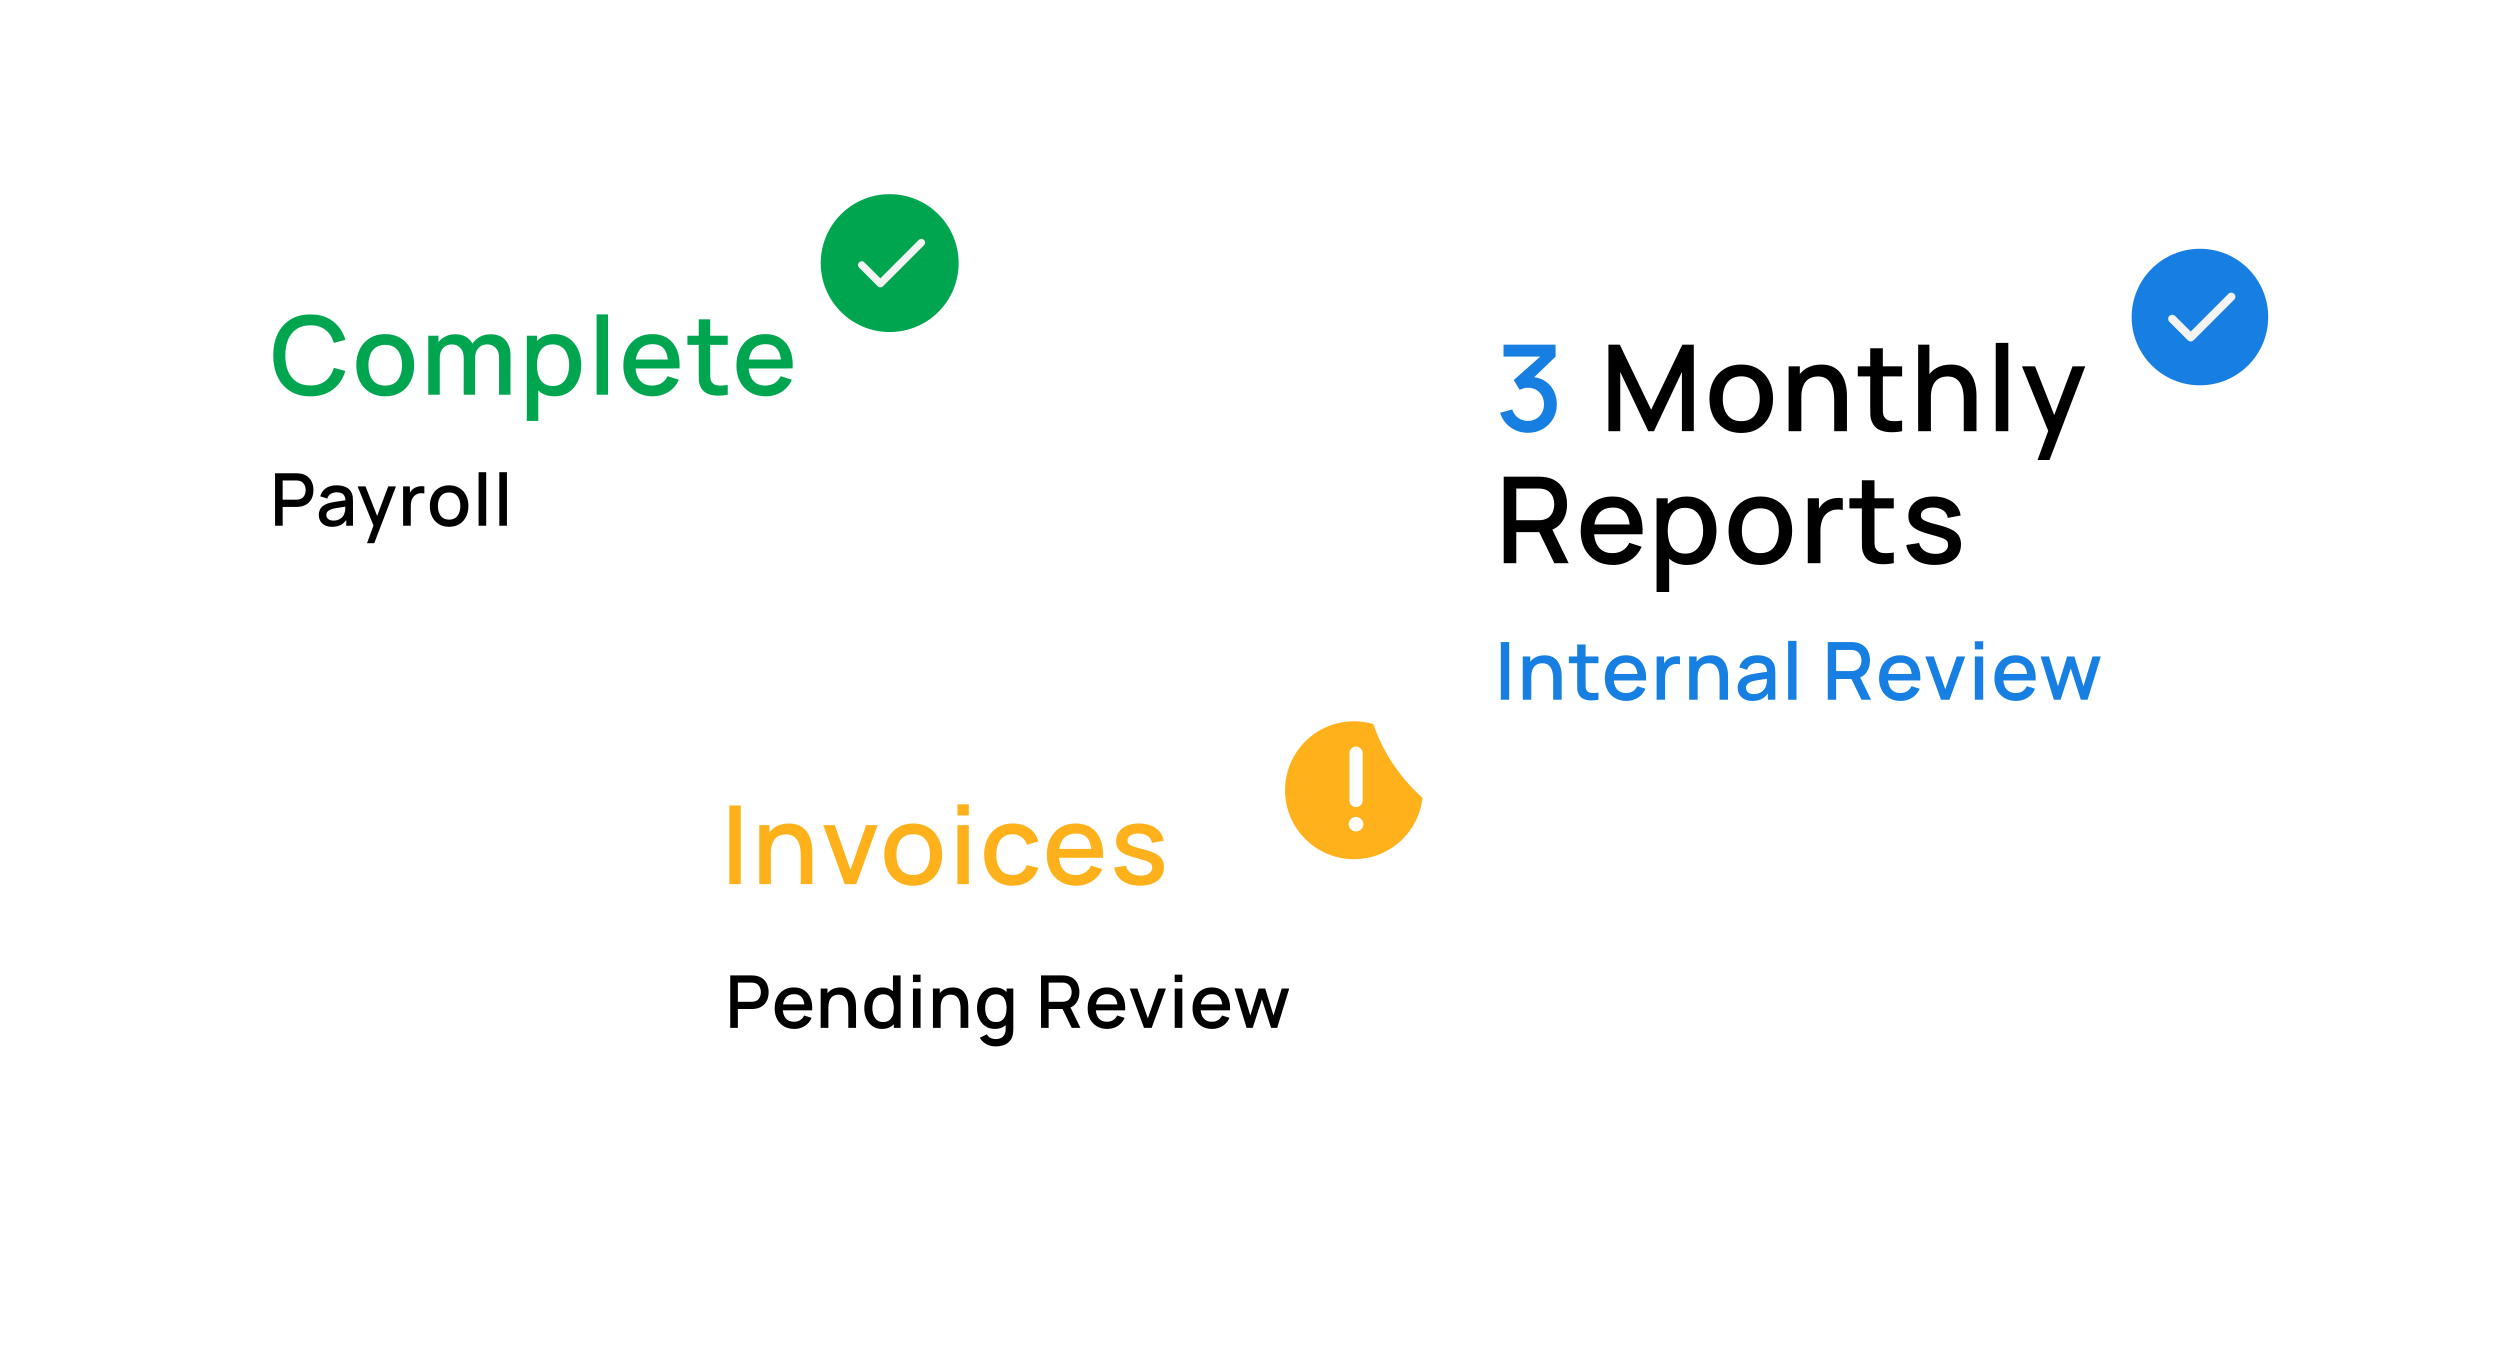 <?xml version="1.0" encoding="UTF-8"?>
<svg fill="none" height="391" viewBox="0 0 714 391" width="714" xmlns="http://www.w3.org/2000/svg" xmlns:xlink="http://www.w3.org/1999/xlink"><filter id="a" color-interpolation-filters="sRGB" filterUnits="userSpaceOnUse" height="248.302" width="335.4" x=".4" y=".85"><feFlood flood-opacity="0" result="BackgroundImageFix"/><feColorMatrix in="SourceAlpha" result="hardAlpha" type="matrix" values="0 0 0 0 0 0 0 0 0 0 0 0 0 0 0 0 0 0 127 0"/><feOffset dy="5.2"/><feGaussianBlur stdDeviation="20.8"/><feComposite in2="hardAlpha" operator="out"/><feColorMatrix type="matrix" values="0 0 0 0 0 0 0 0 0 0 0 0 0 0 0 0 0 0 0.25 0"/><feBlend in2="BackgroundImageFix" mode="normal" result="effect1_dropShadow_2181_2640"/><feBlend in="SourceGraphic" in2="effect1_dropShadow_2181_2640" mode="normal" result="shape"/></filter><filter id="b" color-interpolation-filters="sRGB" filterUnits="userSpaceOnUse" height="248.302" width="335.4" x="136.9" y="142.549"><feFlood flood-opacity="0" result="BackgroundImageFix"/><feColorMatrix in="SourceAlpha" result="hardAlpha" type="matrix" values="0 0 0 0 0 0 0 0 0 0 0 0 0 0 0 0 0 0 127 0"/><feOffset dy="5.2"/><feGaussianBlur stdDeviation="20.8"/><feComposite in2="hardAlpha" operator="out"/><feColorMatrix type="matrix" values="0 0 0 0 0 0 0 0 0 0 0 0 0 0 0 0 0 0 0.25 0"/><feBlend in2="BackgroundImageFix" mode="normal" result="effect1_dropShadow_2181_2640"/><feBlend in="SourceGraphic" in2="effect1_dropShadow_2181_2640" mode="normal" result="shape"/></filter><filter id="c" color-interpolation-filters="sRGB" filterUnits="userSpaceOnUse" height="273.129" width="368.94" x="344.64" y="11.507"><feFlood flood-opacity="0" result="BackgroundImageFix"/><feColorMatrix in="SourceAlpha" result="hardAlpha" type="matrix" values="0 0 0 0 0 0 0 0 0 0 0 0 0 0 0 0 0 0 127 0"/><feOffset dy="5.72"/><feGaussianBlur stdDeviation="22.88"/><feComposite in2="hardAlpha" operator="out"/><feColorMatrix type="matrix" values="0 0 0 0 0 0 0 0 0 0 0 0 0 0 0 0 0 0 0.25 0"/><feBlend in2="BackgroundImageFix" mode="normal" result="effect1_dropShadow_2181_2640"/><feBlend in="SourceGraphic" in2="effect1_dropShadow_2181_2640" mode="normal" result="shape"/></filter><g filter="url(#a)"><rect fill="#fff" height="165.1" rx="39" width="252.2" x="42" y="37.25"/></g><path d="m78.556 150.148v-14.976h6.053c.146 0 .326.007.541.021.215.007.419.028.614.063.832.131 1.525.416 2.08.852.562.437.981.988 1.258 1.654.277.666.416 1.401.416 2.205 0 .811-.139 1.549-.416 2.215-.277.666-.697 1.217-1.258 1.654-.555.436-1.248.721-2.08.852-.194.028-.402.049-.624.063-.215.014-.392.021-.53.021h-3.879v5.376zm2.174-7.436h3.796c.139 0 .291-.006.458-.02.173-.014.336-.038.489-.073.444-.104.801-.295 1.071-.572.27-.284.465-.61.582-.978.118-.367.177-.735.177-1.102 0-.368-.059-.732-.177-1.092-.118-.368-.312-.69-.582-.967-.27-.285-.627-.479-1.071-.583-.153-.041-.316-.069-.489-.083-.166-.014-.319-.021-.458-.021h-3.796zm14.11 7.748c-.832 0-1.529-.152-2.09-.457-.562-.312-.988-.721-1.279-1.227-.284-.513-.426-1.075-.426-1.685 0-.569.101-1.068.302-1.498s.499-.794.894-1.092c.395-.305.88-.551 1.456-.738.499-.146 1.064-.274 1.695-.385s1.293-.215 1.986-.312c.7-.097 1.394-.194 2.08-.291l-.79.437c.014-.881-.173-1.533-.562-1.956-.381-.429-1.04-.644-1.976-.644-.589 0-1.13.138-1.622.416-.492.27-.836.721-1.03 1.352l-2.028-.624c.277-.964.804-1.73 1.581-2.299.783-.568 1.823-.853 3.12-.853 1.005 0 1.879.174 2.621.52.749.34 1.296.881 1.643 1.623.18.367.291.756.332 1.165.042.409.063.849.063 1.32v6.916h-1.924v-2.568l.374.332c-.465.86-1.057 1.502-1.778 1.924-.714.416-1.595.624-2.642.624zm.385-1.778c.617 0 1.147-.107 1.591-.322.444-.222.801-.503 1.071-.843.27-.339.447-.693.53-1.061.118-.332.184-.707.198-1.123.021-.416.031-.749.031-.998l.707.26c-.686.104-1.31.197-1.872.281-.562.083-1.071.166-1.529.249-.451.077-.853.17-1.206.281-.298.104-.565.229-.801.374-.229.146-.412.323-.551.531-.132.208-.198.461-.198.759 0 .291.073.562.218.811.146.243.367.437.666.583.298.145.679.218 1.144.218zm9.59 6.458 2.174-5.917.031 1.747-4.898-12.054h2.267l3.661 9.308h-.666l3.494-9.308h2.205l-6.198 16.224zm10.313-4.992v-11.232h1.935v2.725l-.271-.353c.139-.361.319-.69.541-.988.222-.305.479-.555.77-.749.284-.208.6-.368.946-.479.354-.117.714-.187 1.082-.208.367-.027.721-.01 1.061.052v2.039c-.368-.097-.777-.125-1.228-.083-.443.041-.852.183-1.227.426-.353.229-.634.506-.842.832-.201.326-.347.69-.437 1.092-.09.395-.135.815-.135 1.258v5.668zm13.135.312c-1.124 0-2.098-.253-2.923-.759s-1.463-1.203-1.913-2.09c-.444-.895-.666-1.924-.666-3.089 0-1.172.229-2.201.686-3.089.458-.894 1.099-1.587 1.924-2.08.826-.499 1.789-.749 2.892-.749 1.123 0 2.097.254 2.922.76s1.463 1.203 1.914 2.09c.45.888.676 1.91.676 3.068 0 1.172-.229 2.205-.687 3.099-.45.888-1.088 1.585-1.913 2.091-.825.499-1.796.748-2.912.748zm0-2.048c1.074 0 1.875-.361 2.402-1.082.534-.728.801-1.664.801-2.808 0-1.172-.271-2.108-.811-2.808-.534-.707-1.332-1.061-2.392-1.061-.728 0-1.328.167-1.8.499-.471.326-.821.78-1.05 1.363-.229.575-.343 1.244-.343 2.007 0 1.179.27 2.122.811 2.829s1.335 1.061 2.382 1.061zm8.421 1.736v-15.288h2.174v15.288zm5.921 0v-15.288h2.173v15.288z" fill="#000"/><path d="m88.66 113.198c-2.246 0-4.16-.488-5.741-1.466-1.581-.988-2.792-2.361-3.635-4.118-.832-1.758-1.248-3.796-1.248-6.116 0-2.319.416-4.357 1.248-6.115.842-1.758 2.054-3.125 3.635-4.103 1.581-.988 3.494-1.482 5.741-1.482 2.59 0 4.732.655 6.427 1.966 1.706 1.31 2.891 3.073 3.557 5.288l-3.307.889c-.437-1.57-1.217-2.803-2.34-3.697-1.113-.894-2.558-1.342-4.337-1.342-1.591 0-2.917.359-3.978 1.076s-1.862 1.721-2.402 3.011c-.53 1.29-.796 2.792-.796 4.508-.01 1.716.25 3.219.78 4.509.541 1.289 1.342 2.293 2.402 3.011 1.071.717 2.402 1.076 3.994 1.076 1.778 0 3.224-.447 4.337-1.342 1.123-.904 1.903-2.137 2.34-3.697l3.307.889c-.666 2.216-1.851 3.978-3.557 5.289-1.695 1.31-3.838 1.965-6.427 1.965zm21.355 0c-1.685 0-3.146-.379-4.384-1.138-1.237-.76-2.194-1.805-2.87-3.136-.666-1.342-.998-2.886-.998-4.633 0-1.758.343-3.302 1.029-4.633.687-1.342 1.649-2.382 2.886-3.12 1.238-.749 2.683-1.123 4.337-1.123 1.685 0 3.146.38 4.384 1.139 1.237.759 2.194 1.804 2.87 3.136.676 1.331 1.014 2.865 1.014 4.602 0 1.757-.343 3.307-1.03 4.649-.676 1.331-1.632 2.376-2.87 3.135-1.238.749-2.694 1.123-4.368 1.123zm0-3.073c1.612 0 2.813-.541 3.604-1.622.8-1.092 1.201-2.496 1.201-4.212 0-1.758-.406-3.162-1.217-4.212-.801-1.061-1.997-1.591-3.588-1.591-1.092 0-1.992.25-2.699.749-.707.489-1.232 1.169-1.575 2.043-.344.863-.515 1.867-.515 3.011 0 1.768.405 3.182 1.217 4.243.811 1.061 2.002 1.591 3.572 1.591zm32.507 2.605.015-10.498c0-1.217-.312-2.164-.936-2.84-.624-.686-1.445-1.03-2.465-1.03-.624 0-1.196.146-1.716.437-.509.281-.925.707-1.248 1.279-.312.561-.468 1.269-.468 2.121l-1.575-.795c-.021-1.186.229-2.226.749-3.12.53-.894 1.248-1.586 2.152-2.075.905-.499 1.919-.749 3.042-.749 1.82 0 3.23.546 4.228 1.638s1.498 2.543 1.498 4.353l-.016 11.278zm-20.202 0v-16.848h2.901v4.867h.375v11.98zm10.108 0 .016-10.436c0-1.227-.312-2.189-.936-2.886-.614-.697-1.44-1.045-2.48-1.045-1.03 0-1.862.354-2.496 1.061-.624.707-.936 1.632-.936 2.776l-1.56-.998c0-1.102.265-2.085.795-2.948.531-.863 1.248-1.544 2.153-2.044s1.929-.749 3.073-.749c1.196 0 2.215.255 3.058.764.842.499 1.482 1.201 1.919 2.106.447.905.67 1.955.67 3.151l-.015 11.247zm25.954.468c-1.612 0-2.964-.39-4.056-1.17-1.092-.79-1.919-1.856-2.481-3.198-.561-1.341-.842-2.854-.842-4.539s.275-3.198.827-4.54c.561-1.342 1.383-2.397 2.464-3.167 1.092-.78 2.434-1.17 4.025-1.17 1.581 0 2.943.39 4.087 1.17 1.155.77 2.044 1.825 2.668 3.167.624 1.331.936 2.845.936 4.54 0 1.685-.312 3.203-.936 4.555-.614 1.342-1.492 2.402-2.636 3.182-1.134.78-2.486 1.17-4.056 1.17zm-7.925 7.02v-24.335h2.901v12.121h.375v12.214zm7.472-9.968c1.04 0 1.898-.265 2.574-.796.687-.53 1.196-1.242 1.529-2.137.343-.905.515-1.913.515-3.026 0-1.103-.172-2.101-.515-2.995-.333-.895-.848-1.607-1.544-2.138-.697-.53-1.586-.796-2.668-.796-1.019 0-1.862.25-2.527.749-.655.499-1.144 1.196-1.467 2.09-.312.894-.468 1.924-.468 3.089s.156 2.194.468 3.089c.312.894.806 1.596 1.482 2.106.676.509 1.55.764 2.621.764zm12.461 2.48v-22.931h3.261v22.931zm16.042.468c-1.675 0-3.146-.364-4.415-1.092-1.258-.738-2.241-1.762-2.948-3.073-.697-1.321-1.046-2.849-1.046-4.586 0-1.841.344-3.437 1.03-4.789.697-1.352 1.664-2.397 2.902-3.136 1.237-.738 2.678-1.108 4.321-1.108 1.716 0 3.177.4 4.383 1.201 1.207.79 2.106 1.919 2.699 3.385.603 1.466.843 3.208.718 5.226h-3.261v-1.186c-.02-1.955-.395-3.401-1.123-4.337-.717-.936-1.815-1.404-3.291-1.404-1.633 0-2.86.515-3.682 1.544-.822 1.029-1.232 2.517-1.232 4.461 0 1.852.41 3.287 1.232 4.306.822 1.009 2.007 1.513 3.557 1.513 1.019 0 1.898-.229 2.636-.686.749-.468 1.331-1.134 1.747-1.997l3.198 1.014c-.655 1.508-1.648 2.678-2.979 3.51-1.331.822-2.813 1.232-4.446 1.232zm-6.006-7.971v-2.543h12.027v2.543zm27.415 7.503c-1.061.208-2.101.297-3.12.266-1.02-.032-1.93-.229-2.73-.593-.801-.364-1.404-.936-1.81-1.716-.364-.697-.562-1.404-.593-2.122-.021-.728-.031-1.549-.031-2.465v-14.898h3.276v14.742c0 .676.005 1.264.016 1.763.02.499.13.921.327 1.264.375.645.967 1.014 1.779 1.107.821.084 1.783.047 2.886-.109zm-11.513-14.227v-2.621h11.513v2.621zm22.4 14.695c-1.675 0-3.146-.364-4.415-1.092-1.259-.738-2.241-1.762-2.949-3.073-.696-1.321-1.045-2.849-1.045-4.586 0-1.841.343-3.437 1.03-4.789.697-1.352 1.664-2.397 2.901-3.136 1.238-.738 2.678-1.108 4.322-1.108 1.716 0 3.177.4 4.383 1.201 1.207.79 2.106 1.919 2.699 3.385.603 1.466.842 3.208.718 5.226h-3.261v-1.186c-.021-1.955-.395-3.401-1.123-4.337-.718-.936-1.815-1.404-3.292-1.404-1.632 0-2.86.515-3.681 1.544-.822 1.029-1.233 2.517-1.233 4.461 0 1.852.411 3.287 1.233 4.306.821 1.009 2.007 1.513 3.557 1.513 1.019 0 1.898-.229 2.636-.686.749-.468 1.331-1.134 1.747-1.997l3.198 1.014c-.655 1.508-1.648 2.678-2.979 3.51-1.332.822-2.814 1.232-4.446 1.232zm-6.006-7.971v-2.543h12.027v2.543z" fill="#00a54f"/><circle cx="254.092" cy="75.141" fill="#00a54f" r="19.692"/><path d="m263.139 69.289-11.708 11.709-5.323-5.322" stroke="#f3f3f3" stroke-linecap="round" stroke-linejoin="round" stroke-width="2.129"/><path d="m247.556 310.051v-14.976h6.053c.145 0 .326.007.541.021.215.007.419.027.613.062.832.132 1.526.416 2.08.853.562.437.981.988 1.259 1.653.277.666.416 1.401.416 2.205 0 .811-.139 1.55-.416 2.215-.278.666-.697 1.217-1.259 1.654-.554.437-1.248.721-2.08.853-.194.028-.402.048-.624.062-.215.014-.391.021-.53.021h-3.879v5.377zm2.174-7.436h3.796c.138 0 .291-.007.457-.021.174-.014.337-.038.489-.073.444-.104.801-.294 1.071-.572.271-.284.465-.61.583-.977.118-.368.176-.735.176-1.103 0-.367-.058-.731-.176-1.092-.118-.367-.312-.69-.583-.967-.27-.284-.627-.478-1.071-.582-.152-.042-.315-.07-.489-.084-.166-.013-.319-.02-.457-.02h-3.796zm16.122 7.748c-1.116 0-2.097-.243-2.943-.728-.839-.492-1.494-1.175-1.966-2.049-.464-.881-.696-1.9-.696-3.058 0-1.227.228-2.291.686-3.192.464-.902 1.109-1.599 1.934-2.091s1.786-.738 2.881-.738c1.144 0 2.118.267 2.923.801.804.527 1.404 1.279 1.799 2.256.402.978.561 2.139.478 3.484h-2.173v-.79c-.014-1.303-.264-2.267-.749-2.891-.479-.624-1.21-.936-2.195-.936-1.088 0-1.906.343-2.454 1.029-.548.687-.822 1.678-.822 2.975 0 1.234.274 2.191.822 2.87.548.673 1.338 1.009 2.371 1.009.68 0 1.265-.153 1.758-.458.499-.312.887-.755 1.165-1.331l2.132.676c-.437 1.006-1.099 1.786-1.987 2.34-.887.548-1.875.822-2.964.822zm-4.004-5.315v-1.695h8.019v1.695zm19.428 5.003v-5.523c0-.436-.038-.884-.114-1.341-.07-.465-.208-.895-.416-1.29-.201-.395-.489-.714-.864-.957-.367-.242-.849-.364-1.445-.364-.388 0-.756.066-1.103.198-.346.125-.651.329-.915.614-.256.284-.461.658-.613 1.123-.146.464-.219 1.029-.219 1.695l-1.352-.51c0-1.019.191-1.917.572-2.693.382-.784.929-1.394 1.643-1.831.715-.436 1.578-.655 2.59-.655.777 0 1.428.125 1.955.375.527.249.954.579 1.279.988.333.402.586.842.76 1.32.173.479.291.947.353 1.404.063.458.094.86.094 1.207v6.24zm-7.894 0v-11.232h1.945v3.245h.26v7.987zm17.543.312c-1.047 0-1.952-.26-2.714-.78-.756-.52-1.342-1.227-1.758-2.122-.409-.901-.614-1.913-.614-3.037 0-1.13.208-2.139.624-3.026.416-.894 1.006-1.598 1.768-2.111.77-.52 1.682-.78 2.736-.78 1.06 0 1.951.26 2.672.78.728.513 1.276 1.217 1.644 2.111.374.894.561 1.903.561 3.026 0 1.124-.187 2.132-.561 3.027-.375.894-.926 1.605-1.654 2.132-.728.52-1.629.78-2.704.78zm.302-1.966c.714 0 1.296-.17 1.747-.509.451-.34.78-.808.988-1.404.208-.597.312-1.283.312-2.06 0-.776-.108-1.463-.323-2.059-.208-.596-.533-1.061-.977-1.393-.437-.333-.995-.5-1.675-.5-.721 0-1.313.177-1.778.531-.464.353-.811.828-1.04 1.425-.222.596-.333 1.261-.333 1.996 0 .742.111 1.415.333 2.018.229.596.569 1.071 1.019 1.425.458.353 1.033.53 1.727.53zm3.047 1.654v-8.081h-.25v-6.895h2.184v14.976zm5.468-13.073v-2.111h2.174v2.111zm0 13.073v-11.232h2.174v11.232zm13.596 0v-5.523c0-.436-.038-.884-.114-1.341-.07-.465-.208-.895-.416-1.29-.201-.395-.489-.714-.864-.957-.367-.242-.849-.364-1.445-.364-.388 0-.756.066-1.103.198-.346.125-.651.329-.915.614-.256.284-.461.658-.613 1.123-.146.464-.219 1.029-.219 1.695l-1.352-.51c0-1.019.191-1.917.572-2.693.382-.784.929-1.394 1.643-1.831.715-.436 1.578-.655 2.59-.655.777 0 1.428.125 1.955.375.527.249.954.579 1.279.988.333.402.586.842.76 1.32.173.479.291.947.353 1.404.063.458.094.86.094 1.207v6.24zm-7.894 0v-11.232h1.945v3.245h.26v7.987zm17.852 5.304c-.603 0-1.189-.094-1.758-.281-.561-.187-1.075-.465-1.539-.832-.465-.361-.849-.808-1.154-1.342l2.007-1.019c.242.479.589.829 1.04 1.051.45.221.925.332 1.425.332.617 0 1.144-.111 1.58-.332.437-.215.766-.541.988-.978.229-.437.34-.978.333-1.622v-3.141h.26v-8.372h1.924v11.533c0 .299-.01.583-.031.853-.021.271-.059.541-.114.811-.16.756-.465 1.38-.916 1.872-.443.493-1.012.86-1.705 1.103-.687.242-1.467.364-2.34.364zm-.167-4.992c-1.047 0-1.951-.26-2.714-.78-.756-.52-1.342-1.227-1.758-2.122-.409-.901-.613-1.913-.613-3.037 0-1.13.208-2.139.624-3.026.416-.894 1.005-1.598 1.768-2.111.769-.52 1.681-.78 2.735-.78 1.061 0 1.952.26 2.673.78.728.513 1.275 1.217 1.643 2.111.374.894.562 1.903.562 3.026 0 1.124-.188 2.132-.562 3.027-.374.894-.926 1.605-1.654 2.132-.728.52-1.629.78-2.704.78zm.302-1.966c.714 0 1.296-.17 1.747-.509.451-.34.78-.808.988-1.404.208-.597.312-1.283.312-2.06 0-.776-.107-1.463-.322-2.059-.208-.596-.534-1.061-.978-1.393-.437-.333-.995-.5-1.674-.5-.721 0-1.314.177-1.779.531-.464.353-.811.828-1.04 1.425-.222.596-.332 1.261-.332 1.996 0 .742.11 1.415.332 2.018.229.596.569 1.071 1.02 1.425.457.353 1.033.53 1.726.53zm12.887 1.654v-14.976h6.053c.146 0 .326.007.541.021.215.007.42.027.614.062.832.132 1.525.416 2.08.853.561.437.981.988 1.258 1.653.277.666.416 1.401.416 2.205 0 1.193-.305 2.222-.915 3.089-.61.86-1.525 1.397-2.746 1.612l-.884.104h-4.243v5.377zm8.757 0-2.953-6.095 2.194-.561 3.245 6.656zm-6.583-7.436h3.796c.139 0 .291-.007.458-.021.173-.014.336-.038.488-.073.444-.104.801-.294 1.072-.572.27-.284.464-.61.582-.977.118-.368.177-.735.177-1.103 0-.367-.059-.731-.177-1.092-.118-.367-.312-.69-.582-.967-.271-.284-.628-.478-1.072-.582-.152-.042-.315-.07-.488-.084-.167-.013-.319-.02-.458-.02h-3.796zm16.752 7.748c-1.116 0-2.097-.243-2.943-.728-.839-.492-1.494-1.175-1.966-2.049-.464-.881-.696-1.9-.696-3.058 0-1.227.228-2.291.686-3.192.465-.902 1.109-1.599 1.934-2.091s1.786-.738 2.881-.738c1.144 0 2.118.267 2.923.801.804.527 1.404 1.279 1.799 2.256.402.978.561 2.139.478 3.484h-2.173v-.79c-.014-1.303-.264-2.267-.749-2.891-.479-.624-1.21-.936-2.195-.936-1.088 0-1.906.343-2.454 1.029-.548.687-.822 1.678-.822 2.975 0 1.234.274 2.191.822 2.87.548.673 1.338 1.009 2.371 1.009.68 0 1.266-.153 1.758-.458.499-.312.887-.755 1.165-1.331l2.132.676c-.437 1.006-1.099 1.786-1.987 2.34-.887.548-1.875.822-2.964.822zm-4.004-5.315v-1.695h8.019v1.695zm14.48 5.003-4.077-11.232h2.195l2.984 8.507 2.985-8.507h2.195l-4.077 11.232zm8.779-13.073v-2.111h2.174v2.111zm0 13.073v-11.232h2.174v11.232zm10.695.312c-1.117 0-2.098-.243-2.943-.728-.839-.492-1.495-1.175-1.966-2.049-.465-.881-.697-1.9-.697-3.058 0-1.227.229-2.291.687-3.192.464-.902 1.109-1.599 1.934-2.091s1.785-.738 2.881-.738c1.144 0 2.118.267 2.922.801.804.527 1.404 1.279 1.799 2.256.402.978.562 2.139.479 3.484h-2.174v-.79c-.014-1.303-.263-2.267-.749-2.891-.478-.624-1.21-.936-2.194-.936-1.089 0-1.907.343-2.454 1.029-.548.687-.822 1.678-.822 2.975 0 1.234.274 2.191.822 2.87.547.673 1.338 1.009 2.371 1.009.679 0 1.265-.153 1.757-.458.5-.312.888-.755 1.165-1.331l2.132.676c-.437 1.006-1.099 1.786-1.986 2.34-.888.548-1.876.822-2.964.822zm-4.004-5.315v-1.695h8.018v1.695zm13.835 5.003-3.432-11.243 2.153.011 2.35 7.706 2.371-7.706h1.872l2.371 7.706 2.351-7.706h2.142l-3.432 11.232h-1.747l-2.621-8.133-2.631 8.133z" fill="#000"/><path d="m223.86 245.417c-2.247 0-4.16-.489-5.741-1.466-1.581-.988-2.793-2.361-3.635-4.119-.832-1.757-1.248-3.796-1.248-6.115s.416-4.357 1.248-6.115c.842-1.758 2.054-3.125 3.635-4.103 1.581-.988 3.494-1.482 5.741-1.482 2.589 0 4.732.655 6.427 1.966 1.705 1.31 2.891 3.073 3.557 5.288l-3.308.889c-.436-1.57-1.216-2.802-2.34-3.697-1.112-.894-2.558-1.341-4.336-1.341-1.592 0-2.918.358-3.978 1.076-1.061.718-1.862 1.721-2.403 3.011-.53 1.289-.795 2.792-.795 4.508-.011 1.716.249 3.219.78 4.509.54 1.289 1.341 2.293 2.402 3.01 1.071.718 2.402 1.077 3.994 1.077 1.778 0 3.224-.447 4.336-1.342 1.124-.905 1.904-2.137 2.34-3.697l3.308.889c-.666 2.215-1.852 3.978-3.557 5.289-1.695 1.31-3.838 1.965-6.427 1.965zm14.039-.468v-16.848h2.901v4.087l-.405-.53c.208-.541.478-1.035.811-1.482.333-.458.717-.832 1.154-1.123.427-.312.9-.551 1.42-.718.53-.177 1.071-.281 1.622-.312.551-.041 1.082-.015 1.591.078v3.058c-.551-.146-1.164-.187-1.84-.125-.666.062-1.28.276-1.841.64-.531.343-.952.759-1.264 1.248-.301.488-.52 1.034-.655 1.638-.135.592-.203 1.222-.203 1.887v8.502zm19.857.468c-1.674 0-3.146-.364-4.415-1.092-1.258-.738-2.241-1.763-2.948-3.073-.697-1.321-1.045-2.85-1.045-4.586 0-1.841.343-3.438 1.029-4.79.697-1.352 1.664-2.397 2.902-3.135 1.237-.739 2.678-1.108 4.321-1.108 1.716 0 3.177.401 4.384 1.201 1.206.791 2.106 1.919 2.698 3.386.604 1.466.843 3.208.718 5.226h-3.26v-1.186c-.021-1.955-.396-3.401-1.124-4.337-.717-.936-1.814-1.404-3.291-1.404-1.633 0-2.86.515-3.682 1.545-.821 1.029-1.232 2.516-1.232 4.461 0 1.851.411 3.287 1.232 4.306.822 1.009 2.007 1.513 3.557 1.513 1.019 0 1.898-.229 2.636-.686.749-.468 1.332-1.134 1.748-1.997l3.198 1.014c-.656 1.508-1.649 2.678-2.98 3.51-1.331.821-2.813 1.232-4.446 1.232zm-6.006-7.971v-2.543h12.028v2.543zm24.466 7.971c-1.57 0-2.927-.39-4.071-1.17-1.134-.78-2.013-1.841-2.637-3.182-.613-1.352-.92-2.871-.92-4.555 0-1.696.312-3.209.936-4.54.624-1.342 1.508-2.397 2.652-3.167 1.154-.78 2.522-1.17 4.103-1.17 1.591 0 2.927.39 4.009 1.17 1.092.77 1.914 1.825 2.465 3.167.561 1.342.842 2.855.842 4.54 0 1.684-.281 3.198-.842 4.539-.562 1.342-1.389 2.408-2.481 3.198-1.092.78-2.444 1.17-4.056 1.17zm.453-2.948c1.071 0 1.945-.255 2.621-.765.676-.509 1.17-1.211 1.482-2.106.312-.894.468-1.924.468-3.088 0-1.165-.162-2.195-.484-3.089-.312-.895-.801-1.591-1.466-2.091-.656-.499-1.493-.748-2.512-.748-1.082 0-1.971.265-2.668.795-.696.531-1.216 1.243-1.56 2.137-.332.895-.499 1.893-.499 2.996 0 1.112.167 2.121.499 3.026.344.894.853 1.607 1.529 2.137.687.531 1.55.796 2.59.796zm4.571 2.48v-12.121h-.375v-10.343h3.276v22.464zm8.202-19.609v-3.167h3.26v3.167zm0 19.609v-16.848h3.26v16.848zm18.21 0c-1.061.208-2.101.297-3.12.265-1.019-.031-1.929-.228-2.73-.592s-1.404-.936-1.81-1.716c-.364-.697-.561-1.404-.593-2.122-.02-.728-.031-1.55-.031-2.465v-14.898h3.276v14.742c0 .676.005 1.264.016 1.763.021.499.13.92.327 1.264.375.644.968 1.014 1.779 1.107.821.083 1.783.047 2.886-.109zm-11.513-14.227v-2.621h11.513v2.621zm-76.055 45.227v-19.391h-7.472v-3.073h18.205v3.073h-7.472v19.391zm12.3 0v-16.848h2.901v4.087l-.405-.53c.208-.541.478-1.035.811-1.482.333-.458.718-.832 1.154-1.123.427-.312.9-.551 1.42-.718.53-.177 1.071-.281 1.622-.312.552-.041 1.082-.015 1.592.078v3.058c-.552-.146-1.165-.187-1.841-.125-.666.062-1.279.276-1.841.64-.53.343-.952.759-1.264 1.248-.301.488-.52 1.034-.655 1.638-.135.592-.203 1.222-.203 1.887v8.502zm16.96.468c-1.248 0-2.293-.229-3.136-.686-.842-.468-1.482-1.082-1.919-1.841-.426-.77-.639-1.612-.639-2.527 0-.853.151-1.602.452-2.247.302-.644.749-1.19 1.342-1.638.593-.457 1.321-.826 2.184-1.107.749-.219 1.596-.411 2.543-.577.946-.167 1.939-.323 2.979-.468 1.051-.146 2.091-.292 3.12-.437l-1.185.655c.02-1.321-.26-2.298-.843-2.933-.572-.645-1.56-.967-2.964-.967-.884 0-1.695.208-2.433.624-.739.406-1.254 1.082-1.545 2.028l-3.042-.936c.416-1.446 1.207-2.595 2.371-3.448 1.176-.852 2.736-1.279 4.68-1.279 1.508 0 2.819.26 3.932.78 1.123.51 1.944 1.321 2.464 2.434.271.551.437 1.133.5 1.747.062.614.093 1.274.093 1.981v10.374h-2.886v-3.853l.562.499c-.697 1.29-1.586 2.252-2.668 2.886-1.071.624-2.392.936-3.962.936zm.577-2.667c.926 0 1.721-.162 2.387-.484.665-.333 1.201-.754 1.607-1.264.405-.509.67-1.04.795-1.591.177-.499.276-1.061.297-1.685.031-.624.046-1.123.046-1.497l1.061.39c-1.029.156-1.965.296-2.808.421-.842.125-1.607.25-2.293.374-.676.115-1.279.255-1.81.422-.447.156-.847.343-1.201.561-.343.219-.619.484-.827.796-.197.312-.296.691-.296 1.139 0 .436.109.842.328 1.216.218.364.551.656.998.874s1.019.328 1.716.328zm24.877 2.199v-8.283c0-.656-.057-1.326-.172-2.013-.104-.697-.312-1.341-.624-1.934-.301-.593-.733-1.071-1.294-1.435-.552-.364-1.274-.546-2.169-.546-.582 0-1.133.098-1.653.296-.52.187-.978.494-1.373.92-.385.427-.692.988-.921 1.685-.218.697-.327 1.545-.327 2.543l-2.028-.764c0-1.529.286-2.876.858-4.041.572-1.175 1.393-2.09 2.465-2.745 1.071-.656 2.366-.983 3.884-.983 1.165 0 2.142.187 2.933.561.79.375 1.43.869 1.919 1.482.499.604.878 1.264 1.138 1.982.26.717.437 1.419.531 2.106.093.686.14 1.289.14 1.809v9.36zm-11.84 0v-16.848h2.917v4.867h.39v11.981zm26.277.453c-2.049 0-3.718-.453-5.007-1.358-1.29-.904-2.08-2.178-2.372-3.822l3.339-.514c.208.873.686 1.565 1.435 2.074.759.5 1.7.749 2.824.749 1.019 0 1.814-.208 2.386-.624.583-.416.874-.988.874-1.716 0-.426-.104-.769-.312-1.029-.198-.271-.619-.526-1.264-.765-.644-.239-1.627-.535-2.948-.889-1.446-.374-2.595-.775-3.448-1.201-.842-.437-1.445-.941-1.809-1.513-.354-.583-.531-1.285-.531-2.106 0-1.02.271-1.909.812-2.668.54-.759 1.3-1.347 2.277-1.763.988-.416 2.143-.624 3.463-.624 1.29 0 2.439.203 3.448.609 1.009.405 1.825.982 2.449 1.731.624.739.999 1.607 1.123 2.605l-3.338.609c-.114-.811-.494-1.451-1.139-1.919s-1.482-.723-2.511-.764c-.988-.042-1.789.124-2.403.499-.613.364-.92.868-.92 1.513 0 .374.114.692.343.952.239.26.697.509 1.373.748.676.24 1.674.526 2.995.858 1.414.364 2.538.77 3.37 1.217.832.437 1.424.962 1.778 1.576.364.603.546 1.336.546 2.199 0 1.664-.608 2.97-1.825 3.916-1.207.946-2.876 1.42-5.008 1.42zm15.667.015c-1.248 0-2.293-.229-3.136-.686-.842-.468-1.482-1.082-1.919-1.841-.426-.77-.639-1.612-.639-2.527 0-.853.151-1.602.452-2.247.302-.644.749-1.19 1.342-1.638.593-.457 1.321-.826 2.184-1.107.749-.219 1.596-.411 2.543-.577.946-.167 1.939-.323 2.979-.468 1.051-.146 2.091-.292 3.12-.437l-1.185.655c.02-1.321-.26-2.298-.843-2.933-.572-.645-1.56-.967-2.964-.967-.884 0-1.695.208-2.433.624-.739.406-1.254 1.082-1.545 2.028l-3.042-.936c.416-1.446 1.207-2.595 2.371-3.448 1.176-.852 2.736-1.279 4.68-1.279 1.508 0 2.819.26 3.932.78 1.123.51 1.944 1.321 2.464 2.434.271.551.437 1.133.5 1.747.062.614.093 1.274.093 1.981v10.374h-2.886v-3.853l.562.499c-.697 1.29-1.586 2.252-2.668 2.886-1.071.624-2.392.936-3.962.936zm.577-2.667c.926 0 1.721-.162 2.387-.484.665-.333 1.201-.754 1.607-1.264.405-.509.67-1.04.795-1.591.177-.499.276-1.061.297-1.685.031-.624.046-1.123.046-1.497l1.061.39c-1.029.156-1.965.296-2.808.421-.842.125-1.607.25-2.293.374-.676.115-1.279.255-1.81.422-.447.156-.847.343-1.201.561-.343.219-.619.484-.827.796-.197.312-.296.691-.296 1.139 0 .436.109.842.328 1.216.218.364.551.656.998.874s1.019.328 1.716.328zm20.259 2.667c-1.726 0-3.192-.385-4.399-1.154-1.206-.77-2.132-1.825-2.777-3.167-.634-1.342-.956-2.865-.967-4.571.011-1.737.343-3.271.999-4.602.655-1.341 1.591-2.392 2.808-3.151 1.216-.759 2.678-1.139 4.383-1.139 1.841 0 3.411.458 4.711 1.373 1.311.915 2.174 2.168 2.59 3.76l-3.245.936c-.322-.947-.853-1.68-1.591-2.2-.728-.53-1.565-.796-2.512-.796-1.071 0-1.95.255-2.636.765-.686.499-1.196 1.185-1.529 2.059s-.504 1.872-.515 2.995c.011 1.737.406 3.141 1.186 4.212.79 1.071 1.955 1.607 3.494 1.607 1.051 0 1.898-.239 2.543-.718.655-.488 1.155-1.185 1.498-2.09l3.307.78c-.551 1.643-1.461 2.907-2.73 3.791-1.269.873-2.808 1.31-4.618 1.31zm20.791-.468c-1.061.208-2.101.297-3.12.265-1.019-.031-1.929-.228-2.73-.592s-1.404-.936-1.81-1.716c-.364-.697-.561-1.404-.593-2.122-.02-.728-.031-1.55-.031-2.465v-14.898h3.276v14.742c0 .676.005 1.264.016 1.763.021.499.13.92.327 1.264.375.644.968 1.014 1.779 1.107.821.083 1.783.047 2.886-.109zm-11.513-14.227v-2.621h11.513v2.621zm16.001-5.382v-3.167h3.26v3.167zm0 19.609v-16.848h3.26v16.848zm15.885.468c-1.684 0-3.146-.379-4.383-1.139-1.238-.759-2.195-1.804-2.871-3.135-.665-1.342-.998-2.886-.998-4.633 0-1.758.343-3.302 1.03-4.634.686-1.341 1.648-2.381 2.886-3.12 1.237-.748 2.683-1.123 4.336-1.123 1.685 0 3.146.38 4.384 1.139s2.194 1.804 2.87 3.136c.676 1.331 1.014 2.865 1.014 4.602 0 1.757-.343 3.307-1.029 4.648-.676 1.332-1.633 2.377-2.871 3.136-1.237.749-2.693 1.123-4.368 1.123zm0-3.073c1.612 0 2.814-.541 3.604-1.622.801-1.092 1.201-2.496 1.201-4.212 0-1.758-.405-3.162-1.217-4.212-.8-1.061-1.996-1.592-3.588-1.592-1.092 0-1.991.25-2.698.749-.708.489-1.233 1.17-1.576 2.044-.343.863-.515 1.867-.515 3.011 0 1.768.406 3.182 1.217 4.243s2.002 1.591 3.572 1.591zm24.145 2.605v-8.283c0-.656-.057-1.326-.171-2.013-.104-.697-.312-1.341-.624-1.934-.302-.593-.734-1.071-1.295-1.435-.551-.364-1.274-.546-2.169-.546-.582 0-1.133.098-1.653.296-.52.187-.978.494-1.373.92-.385.427-.692.988-.92 1.685-.219.697-.328 1.545-.328 2.543l-2.028-.764c0-1.529.286-2.876.858-4.041.572-1.175 1.394-2.09 2.465-2.745 1.071-.656 2.366-.983 3.884-.983 1.165 0 2.143.187 2.933.561.79.375 1.43.869 1.919 1.482.499.604.879 1.264 1.139 1.982.26.717.436 1.419.53 2.106.094.686.14 1.289.14 1.809v9.36zm-11.84 0v-16.848h2.917v4.867h.39v11.981z" fill="#167fe1"/><circle cx="352.892" cy="225.942" fill="#167fe1" r="19.692"/><g filter="url(#b)"><rect fill="#fff" height="165.1" rx="39" width="252.2" x="178.5" y="178.949"/></g><path d="m208.556 293.551v-14.976h6.053c.145 0 .326.007.541.021.215.007.419.027.613.062.832.132 1.526.416 2.08.853.562.437.981.988 1.259 1.653.277.666.416 1.401.416 2.205 0 .811-.139 1.55-.416 2.215-.278.666-.697 1.217-1.259 1.654-.554.437-1.248.721-2.08.853-.194.028-.402.048-.624.062-.215.014-.391.021-.53.021h-3.879v5.377zm2.174-7.436h3.796c.138 0 .291-.007.457-.021.174-.014.337-.038.489-.073.444-.104.801-.294 1.071-.572.271-.284.465-.61.583-.977.118-.368.176-.735.176-1.103 0-.367-.058-.731-.176-1.092-.118-.367-.312-.69-.583-.967-.27-.284-.627-.478-1.071-.582-.152-.042-.315-.07-.489-.084-.166-.013-.319-.02-.457-.02h-3.796zm16.122 7.748c-1.116 0-2.097-.243-2.943-.728-.839-.492-1.494-1.175-1.966-2.049-.464-.881-.697-1.9-.697-3.058 0-1.227.229-2.291.687-3.192.464-.902 1.109-1.599 1.934-2.091s1.786-.738 2.881-.738c1.144 0 2.118.267 2.922.801.805.527 1.404 1.279 1.8 2.256.402.978.561 2.139.478 3.484h-2.174v-.79c-.013-1.303-.263-2.267-.748-2.891-.479-.624-1.21-.936-2.195-.936-1.088 0-1.906.343-2.454 1.029-.548.687-.822 1.678-.822 2.975 0 1.234.274 2.191.822 2.87.548.673 1.338 1.009 2.371 1.009.68 0 1.265-.153 1.758-.458.499-.312.887-.755 1.164-1.331l2.132.676c-.436 1.006-1.098 1.786-1.986 2.34-.887.548-1.875.822-2.964.822zm-4.004-5.315v-1.695h8.018v1.695zm19.428 5.003v-5.523c0-.436-.038-.884-.114-1.341-.07-.465-.208-.895-.416-1.29-.202-.395-.489-.714-.864-.957-.367-.242-.849-.364-1.445-.364-.389 0-.756.066-1.103.198-.346.125-.651.329-.915.614-.256.284-.461.658-.613 1.123-.146.464-.219 1.029-.219 1.695l-1.352-.51c0-1.019.191-1.917.572-2.693.381-.784.929-1.394 1.643-1.831.714-.436 1.578-.655 2.59-.655.776 0 1.428.125 1.955.375.527.249.953.579 1.279.988.333.402.586.842.76 1.32.173.479.291.947.353 1.404.063.458.094.86.094 1.207v6.24zm-7.894 0v-11.232h1.945v3.245h.26v7.987zm17.543.312c-1.047 0-1.952-.26-2.714-.78-.756-.52-1.342-1.227-1.758-2.122-.409-.901-.614-1.913-.614-3.037 0-1.13.208-2.139.624-3.026.416-.894 1.006-1.598 1.768-2.111.77-.52 1.682-.78 2.736-.78 1.06 0 1.951.26 2.672.78.728.513 1.276 1.217 1.644 2.111.374.894.561 1.903.561 3.026 0 1.124-.187 2.132-.561 3.027-.375.894-.926 1.605-1.654 2.132-.728.52-1.629.78-2.704.78zm.302-1.966c.714 0 1.296-.17 1.747-.509.45-.34.78-.808.988-1.404.208-.597.312-1.283.312-2.06 0-.776-.108-1.463-.323-2.059-.208-.596-.533-1.061-.977-1.393-.437-.333-.995-.5-1.675-.5-.721 0-1.313.177-1.778.531-.465.353-.811.828-1.04 1.425-.222.596-.333 1.261-.333 1.996 0 .742.111 1.415.333 2.018.229.596.569 1.071 1.019 1.425.458.353 1.033.53 1.727.53zm3.047 1.654v-8.081h-.25v-6.895h2.184v14.976zm5.468-13.073v-2.111h2.174v2.111zm0 13.073v-11.232h2.174v11.232zm13.596 0v-5.523c0-.436-.038-.884-.114-1.341-.07-.465-.208-.895-.416-1.29-.201-.395-.489-.714-.864-.957-.367-.242-.849-.364-1.445-.364-.388 0-.756.066-1.103.198-.346.125-.651.329-.915.614-.256.284-.461.658-.613 1.123-.146.464-.219 1.029-.219 1.695l-1.352-.51c0-1.019.191-1.917.572-2.693.382-.784.929-1.394 1.643-1.831.715-.436 1.578-.655 2.59-.655.777 0 1.428.125 1.955.375.527.249.954.579 1.279.988.333.402.586.842.76 1.32.173.479.291.947.353 1.404.063.458.094.86.094 1.207v6.24zm-7.894 0v-11.232h1.945v3.245h.26v7.987zm17.852 5.304c-.604 0-1.189-.094-1.758-.281-.562-.187-1.075-.465-1.539-.832-.465-.361-.849-.808-1.155-1.342l2.008-1.019c.242.479.589.829 1.04 1.051.45.221.925.332 1.424.332.618 0 1.144-.111 1.581-.332.437-.215.766-.541.988-.978.229-.437.34-.978.333-1.622v-3.141h.26v-8.372h1.924v11.533c0 .299-.01.583-.031.853-.021.271-.059.541-.115.811-.159.756-.464 1.38-.915 1.872-.443.493-1.012.86-1.705 1.103-.687.242-1.467.364-2.34.364zm-.167-4.992c-1.047 0-1.951-.26-2.714-.78-.756-.52-1.342-1.227-1.758-2.122-.409-.901-.613-1.913-.613-3.037 0-1.13.208-2.139.624-3.026.416-.894 1.005-1.598 1.768-2.111.769-.52 1.681-.78 2.735-.78 1.061 0 1.952.26 2.673.78.728.513 1.275 1.217 1.643 2.111.374.894.561 1.903.561 3.026 0 1.124-.187 2.132-.561 3.027-.375.894-.926 1.605-1.654 2.132-.728.52-1.629.78-2.704.78zm.302-1.966c.714 0 1.296-.17 1.747-.509.451-.34.78-.808.988-1.404.208-.597.312-1.283.312-2.06 0-.776-.107-1.463-.322-2.059-.208-.596-.534-1.061-.978-1.393-.437-.333-.995-.5-1.674-.5-.721 0-1.314.177-1.779.531-.464.353-.811.828-1.04 1.425-.222.596-.333 1.261-.333 1.996 0 .742.111 1.415.333 2.018.229.596.569 1.071 1.019 1.425.458.353 1.034.53 1.727.53zm12.887 1.654v-14.976h6.053c.146 0 .326.007.541.021.215.007.419.027.614.062.832.132 1.525.416 2.08.853.561.437.981.988 1.258 1.653.277.666.416 1.401.416 2.205 0 1.193-.305 2.222-.915 3.089-.61.86-1.526 1.397-2.746 1.612l-.884.104h-4.243v5.377zm8.757 0-2.953-6.095 2.194-.561 3.245 6.656zm-6.583-7.436h3.796c.139 0 .291-.007.458-.021.173-.014.336-.038.488-.073.444-.104.801-.294 1.072-.572.27-.284.464-.61.582-.977.118-.368.177-.735.177-1.103 0-.367-.059-.731-.177-1.092-.118-.367-.312-.69-.582-.967-.271-.284-.628-.478-1.072-.582-.152-.042-.315-.07-.488-.084-.167-.013-.319-.02-.458-.02h-3.796zm16.752 7.748c-1.116 0-2.097-.243-2.943-.728-.839-.492-1.494-1.175-1.966-2.049-.464-.881-.696-1.9-.696-3.058 0-1.227.228-2.291.686-3.192.464-.902 1.109-1.599 1.934-2.091s1.786-.738 2.881-.738c1.144 0 2.118.267 2.923.801.804.527 1.404 1.279 1.799 2.256.402.978.561 2.139.478 3.484h-2.173v-.79c-.014-1.303-.264-2.267-.749-2.891-.479-.624-1.21-.936-2.195-.936-1.088 0-1.906.343-2.454 1.029-.548.687-.822 1.678-.822 2.975 0 1.234.274 2.191.822 2.87.548.673 1.338 1.009 2.371 1.009.68 0 1.265-.153 1.758-.458.499-.312.887-.755 1.165-1.331l2.132.676c-.437 1.006-1.099 1.786-1.987 2.34-.887.548-1.875.822-2.964.822zm-4.004-5.315v-1.695h8.019v1.695zm14.48 5.003-4.077-11.232h2.195l2.984 8.507 2.985-8.507h2.195l-4.077 11.232zm8.779-13.073v-2.111h2.174v2.111zm0 13.073v-11.232h2.174v11.232zm10.695.312c-1.117 0-2.098-.243-2.943-.728-.839-.492-1.495-1.175-1.966-2.049-.465-.881-.697-1.9-.697-3.058 0-1.227.229-2.291.687-3.192.464-.902 1.109-1.599 1.934-2.091s1.785-.738 2.881-.738c1.144 0 2.118.267 2.922.801.804.527 1.404 1.279 1.799 2.256.402.978.562 2.139.479 3.484h-2.174v-.79c-.014-1.303-.263-2.267-.749-2.891-.478-.624-1.21-.936-2.194-.936-1.089 0-1.907.343-2.454 1.029-.548.687-.822 1.678-.822 2.975 0 1.234.274 2.191.822 2.87.547.673 1.338 1.009 2.371 1.009.679 0 1.265-.153 1.757-.458.5-.312.888-.755 1.165-1.331l2.132.676c-.437 1.006-1.099 1.786-1.986 2.34-.888.548-1.876.822-2.964.822zm-4.004-5.315v-1.695h8.018v1.695zm13.835 5.003-3.432-11.243 2.153.011 2.35 7.706 2.371-7.706h1.872l2.371 7.706 2.351-7.706h2.142l-3.432 11.232h-1.747l-2.621-8.133-2.631 8.133z" fill="#000"/><path d="m208.296 252.5v-22.464h3.26v22.464zm20.394 0v-8.284c0-.655-.057-1.326-.172-2.012-.104-.697-.312-1.342-.624-1.934-.301-.593-.733-1.072-1.295-1.436-.551-.364-1.274-.546-2.168-.546-.582 0-1.134.099-1.654.297-.52.187-.977.494-1.372.92-.385.427-.692.988-.921 1.685-.218.697-.327 1.544-.327 2.543l-2.028-.765c0-1.528.286-2.875.858-4.04.572-1.175 1.393-2.09 2.464-2.746 1.072-.655 2.366-.982 3.885-.982 1.165 0 2.142.187 2.933.561.79.375 1.43.869 1.918 1.482.5.603.879 1.264 1.139 1.981.26.718.437 1.42.531 2.106.093.687.14 1.29.14 1.81v9.36zm-11.841 0v-16.848h2.918v4.867h.39v11.981zm24.391 0-6.116-16.848h3.292l4.477 12.761 4.477-12.761h3.292l-6.115 16.848zm19.564.468c-1.685 0-3.146-.38-4.384-1.139s-2.194-1.804-2.87-3.135c-.666-1.342-.999-2.886-.999-4.634 0-1.757.343-3.302 1.03-4.633.686-1.341 1.648-2.381 2.886-3.12 1.237-.749 2.683-1.123 4.337-1.123 1.684 0 3.146.38 4.383 1.139 1.238.759 2.195 1.804 2.871 3.135.676 1.332 1.014 2.866 1.014 4.602 0 1.758-.344 3.308-1.03 4.649-.676 1.331-1.633 2.377-2.87 3.136-1.238.749-2.694 1.123-4.368 1.123zm0-3.073c1.612 0 2.813-.541 3.603-1.623.801-1.092 1.201-2.496 1.201-4.212 0-1.757-.405-3.161-1.216-4.212-.801-1.06-1.997-1.591-3.588-1.591-1.092 0-1.992.25-2.699.749-.707.489-1.233 1.17-1.576 2.044-.343.863-.515 1.866-.515 3.01 0 1.768.406 3.183 1.217 4.244.811 1.06 2.002 1.591 3.573 1.591zm12.632-17.004v-3.167h3.26v3.167zm0 19.609v-16.848h3.26v16.848zm15.776.468c-1.726 0-3.193-.385-4.399-1.154-1.207-.77-2.132-1.826-2.777-3.167-.634-1.342-.957-2.865-.967-4.571.01-1.737.343-3.271.998-4.602.655-1.342 1.591-2.392 2.808-3.151s2.678-1.139 4.384-1.139c1.841 0 3.411.458 4.711 1.373 1.31.915 2.174 2.168 2.59 3.759l-3.245.936c-.323-.946-.853-1.679-1.591-2.199-.728-.531-1.566-.796-2.512-.796-1.071 0-1.95.255-2.636.765-.687.499-1.196 1.185-1.529 2.059-.333.873-.505 1.872-.515 2.995.01 1.737.406 3.141 1.186 4.212.79 1.071 1.955 1.607 3.494 1.607 1.05 0 1.898-.239 2.543-.718.655-.489 1.154-1.185 1.497-2.09l3.308.78c-.552 1.643-1.462 2.907-2.73 3.791-1.269.873-2.808 1.31-4.618 1.31zm18.165 0c-1.674 0-3.146-.364-4.415-1.092-1.258-.738-2.241-1.763-2.948-3.073-.697-1.321-1.045-2.85-1.045-4.587 0-1.84.343-3.437 1.029-4.789.697-1.352 1.664-2.397 2.902-3.135 1.237-.739 2.678-1.108 4.321-1.108 1.716 0 3.177.4 4.384 1.201 1.206.791 2.106 1.919 2.698 3.385.604 1.467.843 3.209.718 5.226h-3.26v-1.185c-.021-1.955-.396-3.401-1.124-4.337-.717-.936-1.814-1.404-3.291-1.404-1.633 0-2.86.515-3.682 1.544-.821 1.03-1.232 2.517-1.232 4.462 0 1.851.411 3.286 1.232 4.306.822 1.008 2.007 1.513 3.557 1.513 1.019 0 1.898-.229 2.636-.687.749-.468 1.332-1.133 1.748-1.996l3.198 1.014c-.656 1.508-1.649 2.678-2.98 3.51-1.331.821-2.813 1.232-4.446 1.232zm-6.006-7.972v-2.542h12.028v2.542zm24.217 7.956c-2.049 0-3.718-.452-5.008-1.357-1.289-.905-2.08-2.179-2.371-3.822l3.338-.515c.208.874.687 1.566 1.436 2.075.759.499 1.7.749 2.823.749 1.019 0 1.815-.208 2.387-.624.582-.416.874-.988.874-1.716 0-.426-.104-.77-.312-1.03-.198-.27-.619-.525-1.264-.764s-1.628-.536-2.948-.889c-1.446-.375-2.595-.775-3.448-1.201-.842-.437-1.446-.942-1.81-1.514-.353-.582-.53-1.284-.53-2.106 0-1.019.27-1.908.811-2.667s1.3-1.347 2.278-1.763c.988-.416 2.142-.624 3.463-.624 1.29 0 2.439.203 3.448.608 1.008.406 1.825.983 2.449 1.732.624.738.998 1.607 1.123 2.605l-3.338.609c-.115-.812-.494-1.451-1.139-1.919s-1.482-.723-2.512-.765c-.988-.041-1.789.125-2.402.5-.614.364-.921.868-.921 1.513 0 .374.115.691.344.951.239.26.696.51 1.372.749s1.675.525 2.996.858c1.414.364 2.537.77 3.369 1.217.832.437 1.425.962 1.779 1.576.364.603.546 1.336.546 2.199 0 1.664-.609 2.969-1.826 3.916-1.206.946-2.875 1.419-5.007 1.419z" fill="#ffb11b"/><circle cx="386.692" cy="225.692" fill="#ffb11b" r="19.692"/><path d="m387.28 237.461c1.149 0 2.08-.931 2.08-2.08s-.931-2.08-2.08-2.08-2.08.931-2.08 2.08.931 2.08 2.08 2.08z" fill="#fff"/><path d="m387.28 215.102v13.52" stroke="#fff" stroke-linecap="round" stroke-linejoin="round" stroke-width="3.77"/><g filter="url(#c)"><rect fill="#fff" height="181.61" rx="42.9" width="277.42" x="390.4" y="51.547"/></g><path d="m428.63 199.844v-16.474h2.391v16.474zm14.956 0v-6.075c0-.48-.042-.972-.126-1.476-.076-.511-.229-.983-.458-1.418-.221-.435-.537-.786-.949-1.053-.404-.267-.935-.4-1.59-.4-.428 0-.832.072-1.213.217-.381.138-.717.363-1.007.675-.282.313-.507.725-.675 1.236-.16.511-.24 1.132-.24 1.864l-1.487-.56c0-1.121.21-2.109.629-2.963.419-.862 1.022-1.533 1.808-2.013.785-.481 1.735-.721 2.848-.721.854 0 1.571.137 2.151.412.579.274 1.048.636 1.407 1.086.366.443.644.927.835 1.453.191.527.32 1.041.389 1.545.069.503.103.945.103 1.327v6.864zm-8.683 0v-12.355h2.139v3.569h.286v8.786zm21.615 0c-.778.152-1.54.217-2.288.194-.747-.023-1.415-.168-2.002-.434-.587-.267-1.029-.687-1.327-1.259-.267-.511-.412-1.029-.435-1.556-.015-.534-.022-1.136-.022-1.807v-10.925h2.402v10.81c0 .496.004.927.011 1.293.016.366.096.675.241.927.274.473.709.743 1.304.812.602.061 1.308.034 2.116-.08zm-8.442-10.434v-1.921h8.442v1.921zm16.426 10.777c-1.228 0-2.307-.267-3.238-.801-.922-.541-1.643-1.293-2.162-2.254-.511-.968-.766-2.089-.766-3.363 0-1.35.251-2.521.755-3.512.511-.991 1.22-1.758 2.128-2.299.907-.542 1.964-.813 3.169-.813 1.258 0 2.329.294 3.214.881.885.58 1.545 1.407 1.979 2.483.443 1.075.618 2.353.527 3.832h-2.391v-.869c-.016-1.434-.29-2.494-.824-3.181-.526-.686-1.331-1.029-2.414-1.029-1.197 0-2.097.377-2.7 1.132-.602.755-.904 1.846-.904 3.272 0 1.358.302 2.41.904 3.158.603.739 1.472 1.109 2.609 1.109.747 0 1.391-.168 1.933-.503.549-.343.976-.831 1.281-1.464l2.345.743c-.48 1.106-1.208 1.964-2.185 2.574-.976.603-2.063.904-3.26.904zm-4.404-5.846v-1.865h8.82v1.865zm13.034 5.503v-12.355h2.128v2.997l-.298-.389c.153-.397.351-.759.595-1.087.244-.336.526-.61.847-.824.312-.228.659-.404 1.041-.526.389-.13.785-.206 1.189-.229.405-.03.794-.011 1.167.058v2.242c-.404-.107-.854-.137-1.35-.092-.488.046-.938.202-1.35.469-.388.252-.697.557-.926.916-.221.358-.381.758-.481 1.201-.099.434-.148.896-.148 1.384v6.235zm17.977 0v-6.075c0-.48-.042-.972-.126-1.476-.076-.511-.229-.983-.457-1.418-.222-.435-.538-.786-.95-1.053-.404-.267-.934-.4-1.59-.4-.427 0-.831.072-1.213.217-.381.138-.717.363-1.006.675-.283.313-.508.725-.675 1.236-.161.511-.241 1.132-.241 1.864l-1.487-.56c0-1.121.21-2.109.629-2.963.42-.862 1.022-1.533 1.808-2.013.785-.481 1.735-.721 2.848-.721.855 0 1.572.137 2.151.412.58.274 1.049.636 1.407 1.086.366.443.645.927.835 1.453.191.527.321 1.041.389 1.545.069.503.103.945.103 1.327v6.864zm-8.683 0v-12.355h2.139v3.569h.286v8.786zm18.035.343c-.915 0-1.682-.168-2.3-.503-.617-.344-1.086-.794-1.407-1.35-.312-.565-.469-1.182-.469-1.854 0-.625.111-1.174.332-1.647s.549-.873.984-1.201c.435-.336.968-.606 1.601-.812.55-.161 1.171-.302 1.865-.424s1.423-.236 2.185-.343c.771-.107 1.533-.213 2.288-.32l-.869.48c.015-.968-.191-1.685-.618-2.15-.419-.473-1.144-.71-2.174-.71-.648 0-1.243.153-1.784.458-.542.297-.919.793-1.133 1.487l-2.231-.686c.306-1.06.885-1.903 1.739-2.529.862-.625 2.006-.938 3.432-.938 1.106 0 2.067.191 2.883.572.824.374 1.426.969 1.808 1.785.198.404.32.831.366 1.281s.068.935.068 1.453v7.608h-2.116v-2.826l.412.366c-.511.946-1.163 1.651-1.956 2.117-.786.457-1.754.686-2.906.686zm.423-1.956c.679 0 1.262-.119 1.75-.355.489-.244.881-.553 1.179-.927.297-.373.492-.762.583-1.166.13-.367.202-.778.218-1.236.022-.458.034-.824.034-1.098l.778.286c-.755.114-1.442.217-2.059.309-.618.091-1.179.183-1.682.274-.496.084-.938.187-1.327.309-.328.115-.622.252-.881.412-.252.16-.454.355-.606.583-.145.229-.218.508-.218.836 0 .32.08.617.241.892.16.267.404.48.732.64.328.161.747.241 1.258.241zm9.801 1.613v-16.817h2.39v16.817zm11.322 0v-16.474h6.658c.16 0 .358.008.594.023.237.008.462.031.675.069.916.145 1.678.457 2.288.938.618.48 1.08 1.087 1.385 1.819s.457 1.54.457 2.425c0 1.312-.335 2.444-1.006 3.398-.672.945-1.678 1.536-3.021 1.773l-.972.114h-4.668v5.915zm9.632 0-3.249-6.704 2.414-.618 3.569 7.322zm-7.242-8.18h4.176c.153 0 .32-.007.503-.023.191-.015.37-.042.538-.08.488-.114.881-.324 1.178-.629.298-.313.511-.671.641-1.075.13-.405.195-.809.195-1.213s-.065-.805-.195-1.201c-.13-.404-.343-.759-.641-1.064-.297-.313-.69-.526-1.178-.641-.168-.046-.347-.076-.538-.091-.183-.016-.35-.023-.503-.023h-4.176zm18.428 8.523c-1.228 0-2.307-.267-3.238-.801-.923-.541-1.643-1.293-2.162-2.254-.511-.968-.766-2.089-.766-3.363 0-1.35.251-2.521.755-3.512.511-.991 1.22-1.758 2.128-2.299.907-.542 1.963-.813 3.168-.813 1.259 0 2.33.294 3.215.881.885.58 1.544 1.407 1.979 2.483.443 1.075.618 2.353.526 3.832h-2.391v-.869c-.015-1.434-.289-2.494-.823-3.181-.526-.686-1.331-1.029-2.414-1.029-1.197 0-2.097.377-2.7 1.132-.602.755-.904 1.846-.904 3.272 0 1.358.302 2.41.904 3.158.603.739 1.472 1.109 2.608 1.109.748 0 1.392-.168 1.934-.503.549-.343.976-.831 1.281-1.464l2.345.743c-.48 1.106-1.209 1.964-2.185 2.574-.976.603-2.063.904-3.26.904zm-4.405-5.846v-1.865h8.821v1.865zm15.928 5.503-4.484-12.355h2.414l3.283 9.357 3.283-9.357h2.414l-4.484 12.355zm9.658-14.38v-2.323h2.391v2.323zm0 14.38v-12.355h2.391v12.355zm11.763.343c-1.228 0-2.307-.267-3.237-.801-.923-.541-1.644-1.293-2.162-2.254-.511-.968-.767-2.089-.767-3.363 0-1.35.252-2.521.755-3.512.511-.991 1.22-1.758 2.128-2.299.908-.542 1.964-.813 3.169-.813 1.258 0 2.33.294 3.215.881.884.58 1.544 1.407 1.979 2.483.442 1.075.617 2.353.526 3.832h-2.391v-.869c-.015-1.434-.29-2.494-.824-3.181-.526-.686-1.331-1.029-2.414-1.029-1.197 0-2.097.377-2.699 1.132-.603.755-.904 1.846-.904 3.272 0 1.358.301 2.41.904 3.158.602.739 1.472 1.109 2.608 1.109.747 0 1.392-.168 1.933-.503.549-.343.977-.831 1.282-1.464l2.345.743c-.481 1.106-1.209 1.964-2.185 2.574-.976.603-2.063.904-3.261.904zm-4.404-5.846v-1.865h8.82v1.865zm15.219 5.503-3.776-12.367 2.368.012 2.586 8.477 2.608-8.477h2.059l2.609 8.477 2.585-8.477h2.357l-3.775 12.355h-1.922l-2.883-8.946-2.895 8.946z" fill="#167fe1"/><path d="m436.378 123.612c-1.224 0-2.374-.229-3.449-.687-1.076-.469-2.008-1.132-2.797-1.99-.778-.858-1.345-1.871-1.699-3.038l3.466-.96c.332 1.063.91 1.881 1.733 2.453.824.561 1.739.836 2.746.824.904-.011 1.699-.223 2.385-.635.687-.412 1.224-.967 1.613-1.664.389-.71.584-1.522.584-2.437 0-1.373-.429-2.505-1.287-3.398-.847-.892-1.957-1.338-3.329-1.338-.389 0-.79.057-1.202.171-.4.115-.778.263-1.132.447l-1.682-2.832 8.717-7.705.378 1.03h-12.012v-3.415h14.861v3.415l-7.242 6.967-.034-1.167c1.556 0 2.905.349 4.049 1.047 1.144.686 2.025 1.624 2.643 2.814.629 1.178.944 2.5.944 3.964 0 1.579-.372 2.98-1.115 4.204-.733 1.224-1.722 2.185-2.969 2.883-1.236.698-2.626 1.047-4.17 1.047z" fill="#167fe1"/><path d="m459.363 123.148v-24.71h3.243l8.957 18.584 8.906-18.584h3.278v24.693h-3.398v-16.902l-7.979 16.919h-1.63l-7.997-16.919v16.919zm37.926.515c-1.853 0-3.46-.417-4.822-1.252-1.361-.836-2.414-1.985-3.157-3.45-.732-1.475-1.098-3.174-1.098-5.096 0-1.933.377-3.632 1.132-5.097.755-1.475 1.813-2.619 3.175-3.432 1.361-.823 2.951-1.235 4.77-1.235 1.853 0 3.461.417 4.822 1.253 1.361.835 2.414 1.984 3.158 3.449.743 1.464 1.115 3.151 1.115 5.062 0 1.933-.378 3.638-1.133 5.114-.743 1.464-1.796 2.614-3.157 3.449-1.361.823-2.963 1.235-4.805 1.235zm0-3.38c1.773 0 3.095-.595 3.964-1.785.881-1.201 1.321-2.746 1.321-4.633 0-1.933-.446-3.478-1.338-4.633-.881-1.167-2.197-1.751-3.947-1.751-1.201 0-2.191.275-2.969.824-.777.538-1.355 1.287-1.733 2.248-.377.95-.566 2.053-.566 3.312 0 1.945.446 3.501 1.339 4.667.892 1.167 2.202 1.751 3.929 1.751zm26.56 2.865v-9.112c0-.72-.063-1.458-.189-2.213-.115-.767-.343-1.476-.687-2.128-.331-.652-.806-1.178-1.424-1.579-.606-.4-1.401-.6-2.385-.6-.641 0-1.247.108-1.819.326-.572.206-1.075.543-1.51 1.012-.423.469-.761 1.087-1.013 1.853-.24.767-.36 1.699-.36 2.798l-2.231-.841c0-1.682.315-3.163.944-4.445.629-1.292 1.533-2.299 2.711-3.02 1.179-.721 2.603-1.081 4.273-1.081 1.281 0 2.357.206 3.226.618.87.412 1.573.955 2.111 1.63.549.663.967 1.39 1.253 2.179.286.79.48 1.562.583 2.317s.154 1.418.154 1.99v10.296zm-13.025 0v-18.532h3.209v5.354h.429v13.178zm32.423 0c-1.166.229-2.31.326-3.432.292-1.121-.034-2.122-.252-3.003-.652-.88-.4-1.544-1.03-1.99-1.888-.401-.766-.618-1.544-.652-2.333-.023-.801-.035-1.705-.035-2.712v-16.387h3.604v16.216c0 .743.006 1.39.017 1.939.023.549.143 1.012.361 1.39.411.709 1.063 1.115 1.956 1.218.904.092 1.962.052 3.174-.12zm-12.664-15.649v-2.883h12.664v2.883zm30.265 15.649v-9.112c0-.72-.062-1.458-.188-2.213-.115-.767-.343-1.476-.687-2.128-.331-.652-.806-1.178-1.424-1.579-.606-.4-1.401-.6-2.385-.6-.641 0-1.247.108-1.819.326-.572.206-1.076.543-1.51 1.012-.424.469-.761 1.087-1.013 1.853-.24.767-.36 1.699-.36 2.798l-2.231-.841c0-1.682.315-3.163.944-4.445.629-1.292 1.533-2.299 2.711-3.02 1.179-.721 2.603-1.081 4.273-1.081 1.281 0 2.357.206 3.226.618.87.412 1.573.955 2.111 1.63.549.663.967 1.39 1.253 2.179.286.79.48 1.562.583 2.317s.154 1.418.154 1.99v10.296zm-13.024 0v-24.71h3.209v13.333h.429v11.377zm22.162 0v-25.225h3.586v25.225zm11.931 8.237 3.586-9.764.052 2.883-8.083-19.888h3.741l6.041 15.358h-1.099l5.766-15.358h3.638l-10.227 26.769z" fill="#000"/><path d="m429.462 160.844v-24.711h9.988c.24 0 .537.012.892.035.355.011.692.045 1.012.103 1.373.217 2.517.686 3.432 1.407.927.72 1.619 1.63 2.077 2.728.457 1.098.686 2.311.686 3.638 0 1.968-.503 3.667-1.51 5.097-1.007 1.418-2.517 2.305-4.53 2.659l-1.459.172h-7.001v8.872zm14.449 0-4.873-10.056 3.621-.927 5.353 10.983zm-10.862-12.27h6.263c.229 0 .481-.011.755-.034.286-.023.555-.063.807-.12.732-.172 1.321-.486 1.767-.944.447-.469.767-1.007.961-1.613.195-.606.292-1.213.292-1.819s-.097-1.207-.292-1.802c-.194-.606-.514-1.138-.961-1.596-.446-.469-1.035-.789-1.767-.961-.252-.068-.521-.114-.807-.137-.274-.023-.526-.034-.755-.034h-6.263zm27.641 12.785c-1.842 0-3.461-.401-4.856-1.202-1.385-.812-2.466-1.939-3.244-3.38-.766-1.453-1.149-3.135-1.149-5.045 0-2.025.377-3.781 1.132-5.268.767-1.488 1.831-2.637 3.192-3.449 1.361-.813 2.946-1.219 4.753-1.219 1.888 0 3.495.441 4.822 1.321 1.327.87 2.317 2.111 2.969 3.724.663 1.613.927 3.529.789 5.749h-3.586v-1.304c-.023-2.151-.435-3.741-1.236-4.771-.789-1.029-1.996-1.544-3.62-1.544-1.796 0-3.146.566-4.05 1.699-.904 1.132-1.356 2.768-1.356 4.907 0 2.037.452 3.615 1.356 4.737.904 1.109 2.208 1.664 3.912 1.664 1.121 0 2.088-.252 2.9-.755.824-.515 1.465-1.247 1.922-2.196l3.518 1.115c-.721 1.659-1.813 2.946-3.277 3.861-1.465.904-3.095 1.356-4.891 1.356zm-6.607-8.769v-2.797h13.231v2.797zm27.749 8.769c-1.773 0-3.26-.429-4.461-1.287-1.202-.87-2.111-2.042-2.729-3.518s-.927-3.141-.927-4.994.304-3.518.91-4.993c.618-1.476 1.521-2.637 2.711-3.484 1.201-.858 2.677-1.287 4.427-1.287 1.739 0 3.238.429 4.496 1.287 1.27.847 2.248 2.008 2.935 3.484.686 1.464 1.029 3.128 1.029 4.993 0 1.853-.343 3.524-1.029 5.011-.675 1.476-1.642 2.643-2.9 3.501-1.247.858-2.734 1.287-4.462 1.287zm-8.717 7.722v-26.77h3.192v13.333h.411v13.437zm8.219-10.966c1.144 0 2.088-.291 2.832-.875.755-.583 1.315-1.367 1.682-2.351.377-.995.566-2.105.566-3.329 0-1.212-.189-2.311-.566-3.295-.367-.983-.933-1.767-1.699-2.35-.767-.584-1.745-.876-2.935-.876-1.121 0-2.047.275-2.78.824-.72.549-1.258 1.316-1.613 2.3-.343.983-.514 2.116-.514 3.397s.171 2.414.514 3.398c.344.984.887 1.756 1.631 2.316.743.561 1.704.841 2.882.841zm21.413 3.244c-1.854 0-3.461-.418-4.822-1.253-1.362-.835-2.414-1.985-3.158-3.449-.732-1.476-1.098-3.175-1.098-5.097 0-1.933.378-3.632 1.133-5.096.755-1.476 1.813-2.62 3.174-3.432 1.362-.824 2.952-1.236 4.771-1.236 1.853 0 3.46.418 4.822 1.253 1.361.835 2.413 1.985 3.157 3.449s1.115 3.152 1.115 5.062c0 1.934-.377 3.638-1.132 5.114-.744 1.464-1.796 2.614-3.158 3.449-1.361.824-2.962 1.236-4.804 1.236zm0-3.381c1.773 0 3.094-.595 3.964-1.785.881-1.201 1.321-2.745 1.321-4.633 0-1.933-.446-3.478-1.339-4.633-.88-1.167-2.196-1.75-3.946-1.75-1.202 0-2.191.274-2.969.823-.778.538-1.356 1.287-1.733 2.248-.378.95-.566 2.054-.566 3.312 0 1.945.446 3.501 1.338 4.668s2.202 1.75 3.93 1.75zm13.552 2.866v-18.533h3.192v4.496l-.447-.584c.229-.594.527-1.138.893-1.63.366-.503.789-.915 1.27-1.235.469-.343.989-.607 1.561-.79.584-.194 1.178-.309 1.785-.343.606-.046 1.189-.017 1.75.086v3.363c-.606-.16-1.281-.206-2.025-.137-.732.069-1.407.303-2.025.704-.583.377-1.046.835-1.39 1.372-.331.538-.572 1.139-.72 1.802-.149.652-.223 1.344-.223 2.077v9.352zm24.563 0c-1.167.229-2.311.326-3.432.291-1.121-.034-2.122-.251-3.003-.652-.881-.4-1.544-1.029-1.99-1.887-.401-.767-.618-1.545-.652-2.334-.023-.801-.035-1.705-.035-2.711v-16.388h3.604v16.216c0 .744.006 1.39.017 1.939.023.549.143 1.013.36 1.39.412.709 1.064 1.116 1.957 1.219.903.091 1.962.051 3.174-.121zm-12.664-15.65v-2.883h12.664v2.883zm24.345 16.147c-2.254 0-4.09-.497-5.508-1.493-1.419-.995-2.288-2.396-2.609-4.204l3.673-.566c.228.961.755 1.722 1.578 2.282.836.549 1.871.824 3.106.824 1.121 0 1.997-.229 2.626-.686.64-.458.961-1.087.961-1.888 0-.469-.115-.847-.343-1.133-.218-.297-.681-.577-1.39-.84-.71-.264-1.791-.59-3.244-.979-1.59-.411-2.854-.852-3.792-1.321-.927-.48-1.59-1.035-1.991-1.664-.388-.641-.583-1.413-.583-2.317 0-1.121.297-2.099.892-2.934s1.43-1.482 2.506-1.939c1.087-.458 2.356-.687 3.809-.687 1.419 0 2.683.223 3.793.669 1.109.447 2.007 1.081 2.694 1.905.686.812 1.098 1.768 1.235 2.866l-3.672.669c-.126-.892-.543-1.596-1.253-2.111-.709-.514-1.63-.795-2.762-.84-1.087-.046-1.968.137-2.643.549-.675.4-1.013.955-1.013 1.664 0 .412.126.761.378 1.047.263.286.766.561 1.51.824s1.842.577 3.295.943c1.556.401 2.791.847 3.706 1.339.916.48 1.568 1.058 1.957 1.733.4.664.6 1.47.6 2.42 0 1.83-.669 3.266-2.008 4.307-1.327 1.041-3.163 1.561-5.508 1.561z" fill="#000"/><circle cx="628.3" cy="90.547" fill="#167fe1" r="19.5"/><path d="m637.259 84.75-11.594 11.595-5.271-5.27" stroke="#f3f3f3" stroke-linecap="round" stroke-linejoin="round" stroke-width="2.342"/></svg>
